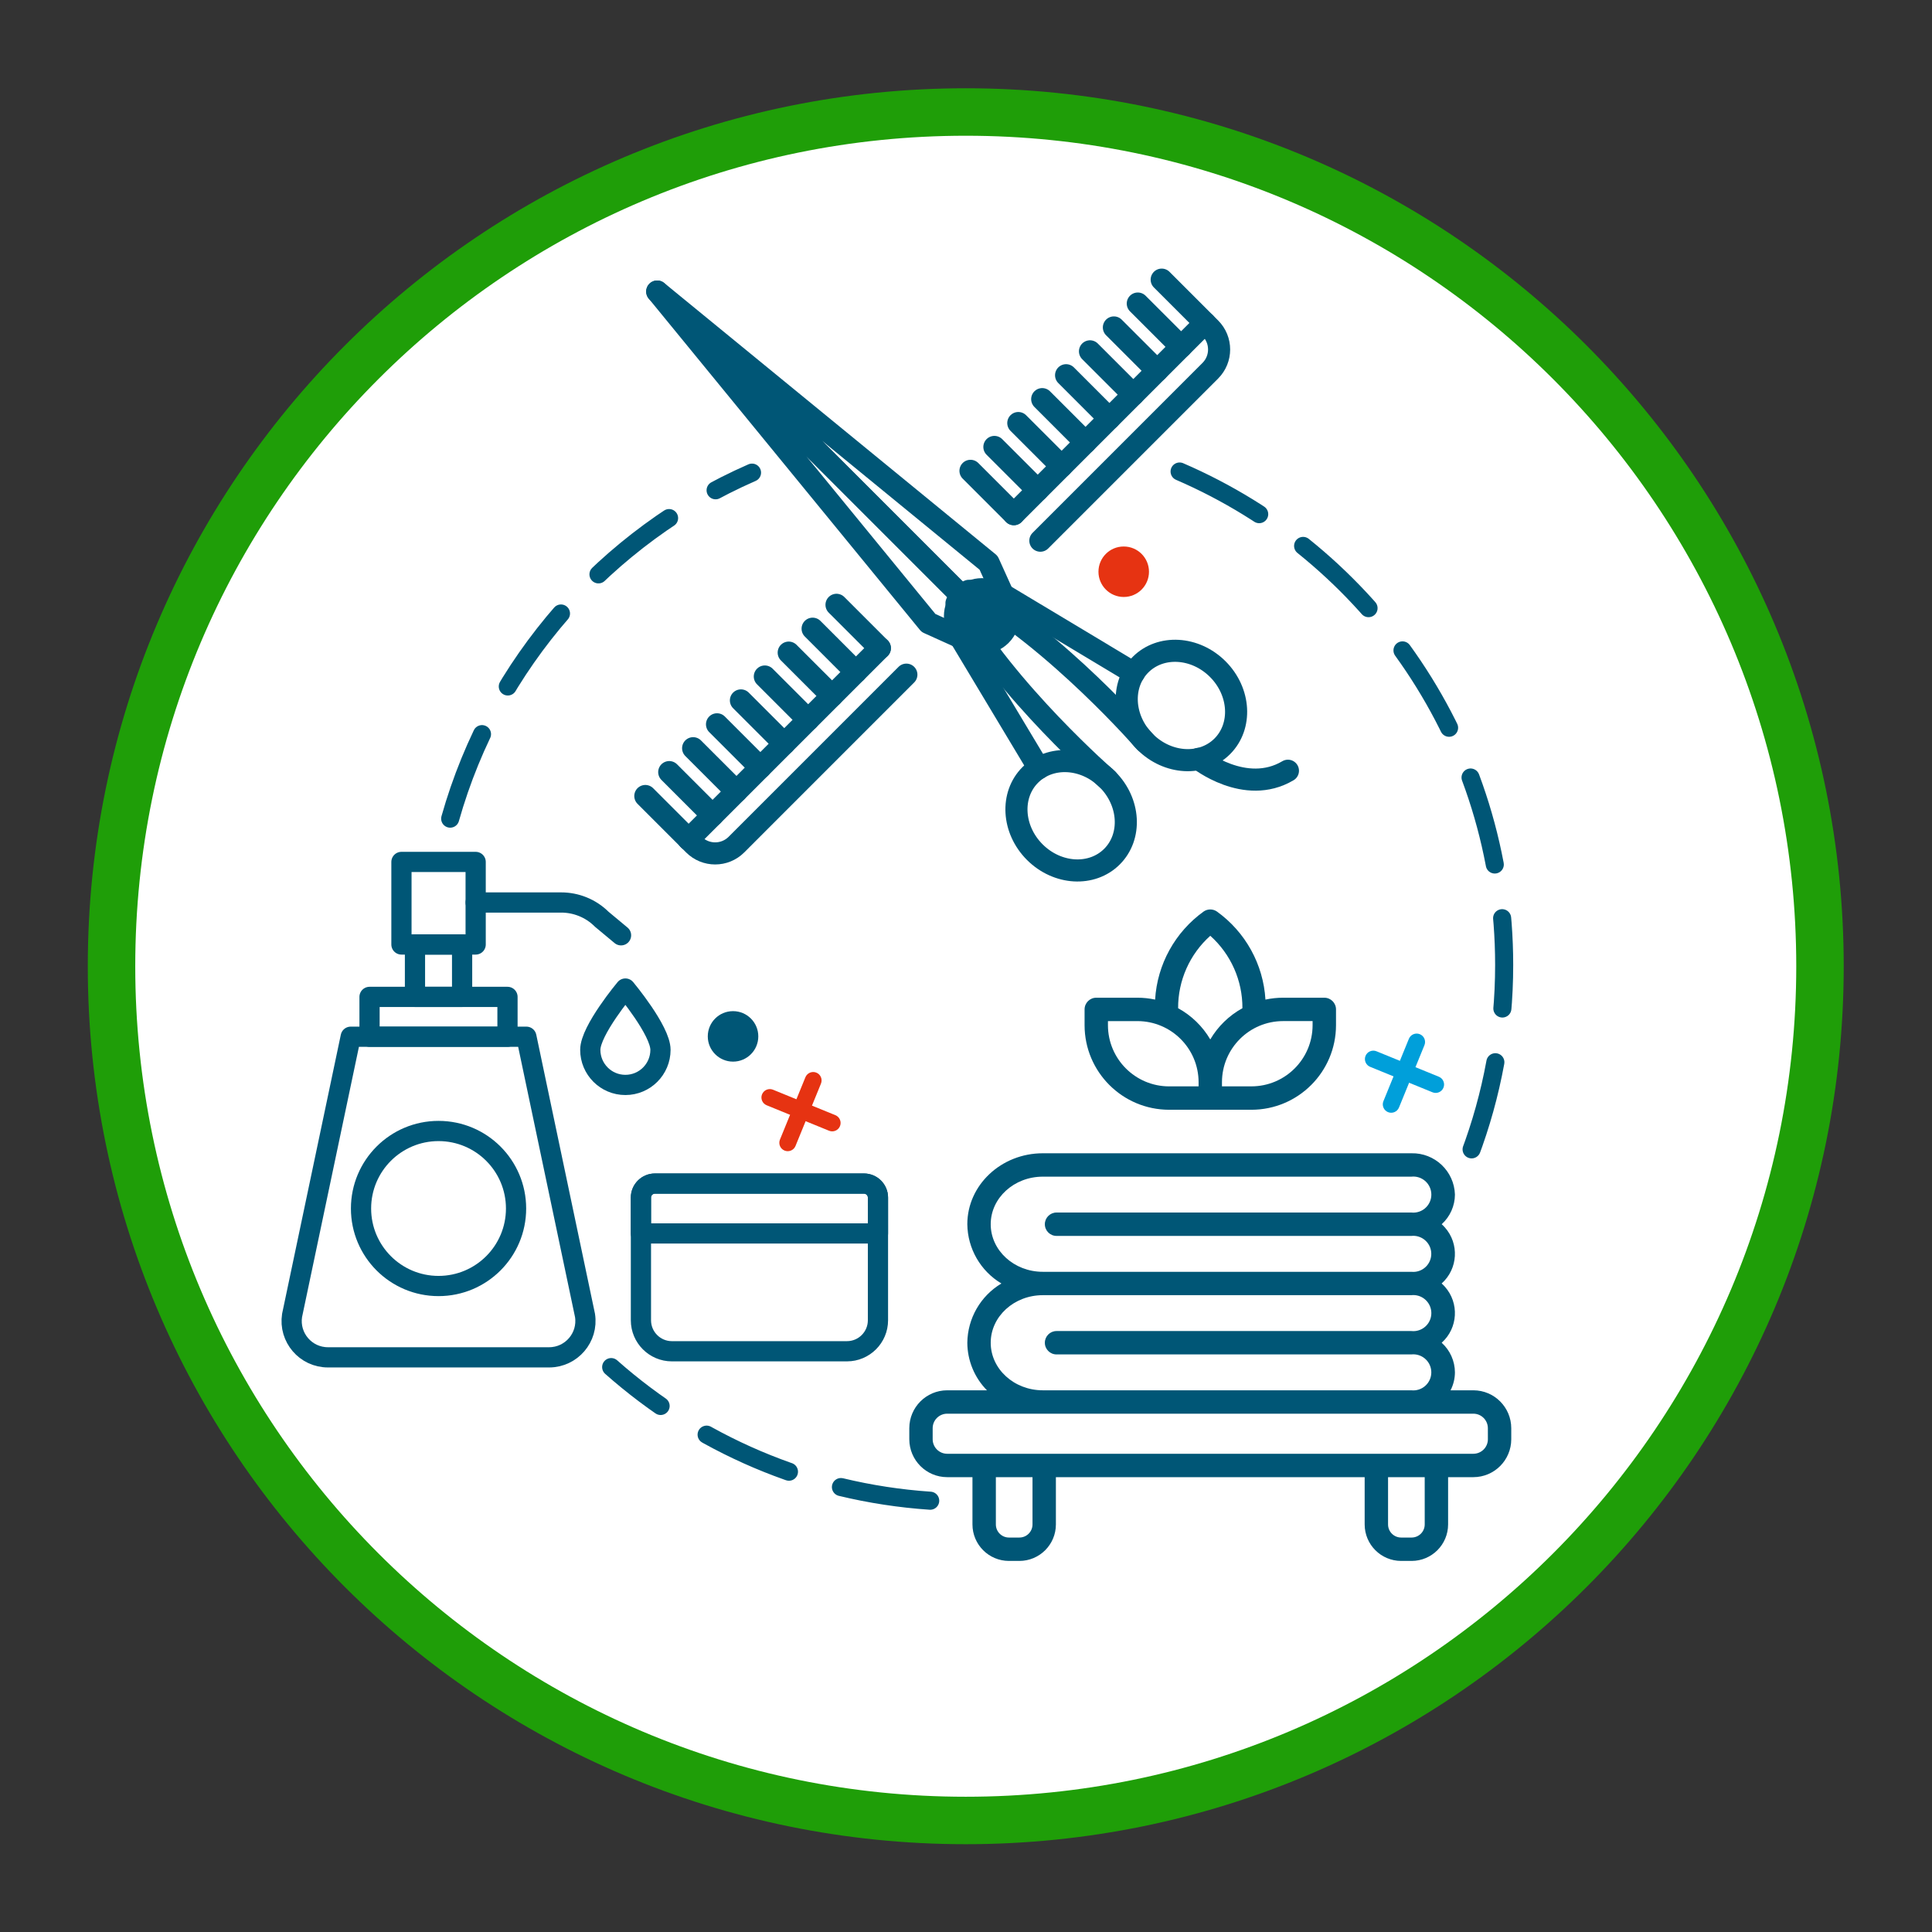 <?xml version="1.0" encoding="UTF-8" standalone="no"?>
<svg
   xmlns:dc="http://purl.org/dc/elements/1.1/"
   xmlns:cc="http://creativecommons.org/ns#"
   xmlns:rdf="http://www.w3.org/1999/02/22-rdf-syntax-ns#"
   xmlns:svg="http://www.w3.org/2000/svg"
   xmlns="http://www.w3.org/2000/svg"
   viewBox="0 0 415.748 415.748"
   height="415.748"
   width="415.748"
   xml:space="preserve"
   id="svg2"
   version="1.1"><rect x="0" y="0" width="415.748" height="415.748" fill="#333333" stroke="none"/><defs
     id="defs6" /><g
     transform="matrix(1.333,0,0,-1.333,0,415.748)"
     id="g10"><g
       id="g12"><path
         id="path14"
         style="fill:#1f9e08;fill-opacity:1;fill-rule:evenodd;stroke:none"
         d="m 155.905,297.638 c 78.277,0 141.732,-63.456 141.732,-141.732 0,-78.277 -63.456,-141.732 -141.732,-141.732 -78.277,0 -141.732,63.456 -141.732,141.732 0,78.277 63.456,141.732 141.732,141.732" /><g
         id="g16"><path
           id="path18"
           style="fill:#ffffff;fill-opacity:1;fill-rule:evenodd;stroke:none"
           d="m 155.905,289.977 c 74.046,0 134.071,-60.026 134.071,-134.071 0,-74.046 -60.026,-134.071 -134.071,-134.071 -74.046,0 -134.071,60.026 -134.071,134.071 0,74.046 60.026,134.071 134.071,134.071" /><g
           id="g20"><g
             transform="scale(0.34)"
             id="g22"><path
               id="path24"
               style="fill:none;stroke:#005676;stroke-width:8.584;stroke-linecap:round;stroke-linejoin:round;stroke-miterlimit:22.926;stroke-dasharray:42.92, 25.75;stroke-dashoffset:0;stroke-opacity:1"
               d="m 213.752,528.628 c 20.834,73.78 74.04,133.978 143.309,164.286 m 203.021,0.53 c 90.648,-39.096 154.1,-129.268 154.1,-234.259 0,-31.666 -5.772,-61.984 -16.321,-89.958 M 441.66,204.777 c -57.94,3.932 -110.569,27.218 -151.473,63.443" /></g><g
             id="g26"><path
               id="path28"
               style="fill:#005676;fill-opacity:1;fill-rule:nonzero;stroke:none"
               d="m 240.195,79.544 c -0.003,-1.293 -1.05,-2.339 -2.341,-2.341 h -84.949 c -1.29,0.002 -2.339,1.048 -2.341,2.341 v 1.788 c 0.002,1.293 1.05,2.338 2.341,2.341 h 84.945 c 1.29,-0.002 2.339,-1.048 2.341,-2.341 l 0.003,-1.788 z M 229.996,65.793 c 0,-1.166 -0.946,-2.111 -2.113,-2.114 h -1.692 c -1.169,0.003 -2.113,0.947 -2.113,2.114 v 7.634 h 5.917 l 0.002,-7.634 z m -63.316,0 c -0.002,-1.166 -0.946,-2.111 -2.113,-2.114 h -1.691 c -1.166,0.003 -2.111,0.947 -2.111,2.114 v 7.634 h 5.915 z m 1.66,37.012 h 59.498 c 1.599,0.174 3.035,-0.981 3.211,-2.58 0.176,-1.598 -0.979,-3.036 -2.578,-3.21 -0.211,-0.023 -0.425,-0.023 -0.633,0 h -57.276 c -1.044,0 -1.89,-0.846 -1.89,-1.889 0,-1.042 0.845,-1.887 1.89,-1.887 h 57.276 c 1.599,0.172 3.034,-0.986 3.206,-2.585 0.172,-1.598 -0.984,-3.035 -2.584,-3.206 -0.208,-0.023 -0.416,-0.023 -0.622,0 h -59.498 c -4.637,0 -8.407,3.443 -8.407,7.677 0,4.236 3.772,7.679 8.407,7.679 z m -8.407,11.455 c 0,4.232 3.775,7.677 8.407,7.677 h 59.498 c 1.599,0.174 3.035,-0.979 3.211,-2.578 0.176,-1.599 -0.979,-3.038 -2.578,-3.212 -0.211,-0.024 -0.425,-0.024 -0.633,0 h -57.276 c -1.044,0 -1.89,-0.846 -1.89,-1.887 0,-1.044 0.845,-1.889 1.89,-1.889 h 57.276 c 1.599,0.17 3.034,-0.99 3.202,-2.589 0.169,-1.599 -0.99,-3.034 -2.589,-3.204 -0.205,-0.021 -0.411,-0.021 -0.613,0 h -59.498 c -4.636,0 -8.407,3.447 -8.407,7.682 z m 77.918,-26.811 h -3.685 c 0.462,0.895 0.705,1.887 0.708,2.896 -0.009,1.823 -0.787,3.559 -2.138,4.781 2.641,2.364 2.864,6.422 0.499,9.063 -0.159,0.176 -0.327,0.344 -0.505,0.503 2.644,2.362 2.872,6.42 0.51,9.063 -0.157,0.178 -0.327,0.346 -0.504,0.505 1.351,1.222 2.128,2.958 2.138,4.783 -0.111,3.78 -3.256,6.763 -7.036,6.67 h -59.498 c -6.718,0 -12.183,-5.138 -12.183,-11.453 0.045,-3.929 2.128,-7.552 5.501,-9.568 -3.373,-2.014 -5.456,-5.637 -5.501,-9.566 0.015,-2.875 1.153,-5.629 3.169,-7.677 h -6.42 c -3.376,-0.004 -6.111,-2.741 -6.115,-6.117 v -1.788 c 0.005,-3.376 2.74,-6.113 6.115,-6.117 h 4.081 v -7.634 c 0.005,-3.252 2.638,-5.885 5.889,-5.889 h 1.691 c 3.251,0.005 5.886,2.638 5.889,5.889 v 7.634 h 49.846 v -7.634 c 0.003,-3.252 2.638,-5.885 5.889,-5.889 h 1.691 c 3.251,0.005 5.884,2.638 5.889,5.889 v 7.634 h 4.081 c 3.376,0.004 6.111,2.741 6.115,6.117 v 1.788 c -0.005,3.375 -2.739,6.113 -6.115,6.117" /><path
               id="path30"
               style="fill:#005676;fill-opacity:1;fill-rule:nonzero;stroke:none"
               d="m 211.896,146.386 c -0.006,-5.45 -4.421,-9.865 -9.868,-9.871 h -4.762 v 0.667 c 0.006,5.45 4.421,9.865 9.872,9.869 h 4.758 z m -21.709,2.746 c -0.022,4.46 1.869,8.717 5.193,11.692 3.323,-2.975 5.213,-7.232 5.188,-11.693 -2.15,-1.183 -3.945,-2.925 -5.188,-5.042 -1.244,2.118 -3.038,3.859 -5.193,5.042 v 0.001 z m 3.305,-12.62 h -4.762 c -5.447,0.007 -9.865,4.422 -9.871,9.872 v 0.664 h 4.765 c 5.447,-0.006 9.862,-4.419 9.869,-9.869 z m 20.293,14.312 h -6.648 c -0.958,0 -1.913,-0.1 -2.852,-0.303 -0.339,5.686 -3.225,10.911 -7.853,14.23 -0.637,0.43 -1.472,0.43 -2.108,0 -4.626,-3.319 -7.512,-8.544 -7.851,-14.23 -0.939,0.203 -1.894,0.303 -2.852,0.303 h -6.648 c -1.044,0 -1.886,-0.844 -1.886,-1.886 v -2.554 c 0.008,-7.536 6.112,-13.64 13.644,-13.648 h 13.298 c 7.532,0.008 13.637,6.113 13.646,13.648 v 2.554 c 0,1.042 -0.844,1.886 -1.886,1.886 h -0.003 z" /></g><g
             id="g32"><g
               transform="scale(1.468,1.468)"
               id="g34"><path
                 id="path36"
                 style="fill:none;stroke:#005676;stroke-width:2.43;stroke-linecap:round;stroke-linejoin:round;stroke-miterlimit:10;stroke-dasharray:none;stroke-opacity:1"
                 d="m 125.921,130.881 c 2.481,-2.482 6.282,-2.703 8.49,-0.496 2.209,2.209 1.987,6.01 -0.495,8.491 -2.481,2.481 -6.282,2.702 -8.49,0.495 -2.208,-2.209 -1.986,-6.009 0.495,-8.49 z" /></g><g
               transform="scale(1.468,1.468)"
               id="g38"><path
                 id="path40"
                 style="fill:none;stroke:#005676;stroke-width:2.43;stroke-linecap:round;stroke-linejoin:round;stroke-miterlimit:10;stroke-dasharray:none;stroke-opacity:1"
                 d="m 125.921,130.881 c 0,0 -9.723,11.168 -19.371,16.606 l -0.944,-0.423 -33.334,33.335 36.445,-29.835 2.889,-6.396" /></g><g
               transform="scale(1.468,1.468)"
               id="g42"><path
                 id="path44"
                 style="fill:none;stroke:#005676;stroke-width:2.43;stroke-linecap:round;stroke-linejoin:round;stroke-miterlimit:10;stroke-dasharray:none;stroke-opacity:1"
                 d="m 121.788,126.746 c 2.481,-2.481 2.703,-6.281 0.495,-8.489 -2.209,-2.208 -6.009,-1.986 -8.49,0.495 -2.481,2.482 -2.704,6.282 -0.495,8.491 2.208,2.208 6.009,1.986 8.49,-0.496 z" /></g><g
               transform="scale(1.468,1.468)"
               id="g46"><path
                 id="path48"
                 style="fill:none;stroke:#005676;stroke-width:2.43;stroke-linecap:round;stroke-linejoin:round;stroke-miterlimit:10;stroke-dasharray:none;stroke-opacity:1"
                 d="m 121.788,126.746 c 0,0 -11.168,9.724 -16.607,19.372 l 0.426,0.946 -33.334,33.335 29.832,-36.448 6.396,-2.89" /></g><path
               id="path50"
               style="fill:#005676;fill-opacity:1;fill-rule:nonzero;stroke:none"
               d="m 162.825,216.764 c 2.39,-2.391 2.39,-6.264 0,-8.655 -2.388,-2.388 -6.262,-2.388 -8.652,0 -2.39,2.392 -2.39,6.264 0,8.655 2.39,2.388 6.264,2.388 8.652,0" /><g
               transform="scale(1.468,1.468)"
               id="g52"><path
                 id="path54"
                 style="fill:none;stroke:#005676;stroke-width:2.43;stroke-linecap:round;stroke-linejoin:round;stroke-miterlimit:10;stroke-dasharray:none;stroke-opacity:1"
                 d="m 131.809,129.008 c 0,0 5.105,-4.105 9.823,-1.306" /></g><g
               transform="scale(1.468,1.468)"
               id="g56"><path
                 id="path58"
                 style="fill:none;stroke:#005676;stroke-width:2.43;stroke-linecap:round;stroke-linejoin:round;stroke-miterlimit:10;stroke-dasharray:none;stroke-opacity:1"
                 d="m 105.607,142.347 8.625,-14.37" /></g><g
               transform="scale(1.468,1.468)"
               id="g60"><path
                 id="path62"
                 style="fill:none;stroke:#005676;stroke-width:2.43;stroke-linecap:round;stroke-linejoin:round;stroke-miterlimit:10;stroke-dasharray:none;stroke-opacity:1"
                 d="m 110.324,147.064 14.37,-8.624" /></g><g
               transform="scale(1.468,1.468)"
               id="g64"><path
                 id="path66"
                 style="fill:none;stroke:#005676;stroke-width:2.43;stroke-linecap:round;stroke-linejoin:round;stroke-miterlimit:10;stroke-dasharray:none;stroke-opacity:1"
                 d="m 75.73,120.158 -4.765,4.765" /></g><g
               transform="scale(1.468,1.468)"
               id="g68"><path
                 id="path70"
                 style="fill:none;stroke:#005676;stroke-width:2.43;stroke-linecap:round;stroke-linejoin:round;stroke-miterlimit:10;stroke-dasharray:none;stroke-opacity:1"
                 d="m 78.357,122.787 -4.763,4.764" /></g><g
               transform="scale(1.468,1.468)"
               id="g72"><path
                 id="path74"
                 style="fill:none;stroke:#005676;stroke-width:2.43;stroke-linecap:round;stroke-linejoin:round;stroke-miterlimit:10;stroke-dasharray:none;stroke-opacity:1"
                 d="m 80.986,125.415 -4.764,4.764" /></g><g
               transform="scale(1.468,1.468)"
               id="g76"><path
                 id="path78"
                 style="fill:none;stroke:#005676;stroke-width:2.43;stroke-linecap:round;stroke-linejoin:round;stroke-miterlimit:10;stroke-dasharray:none;stroke-opacity:1"
                 d="m 83.615,128.042 -4.766,4.765" /></g><g
               transform="scale(1.468,1.468)"
               id="g80"><path
                 id="path82"
                 style="fill:none;stroke:#005676;stroke-width:2.43;stroke-linecap:round;stroke-linejoin:round;stroke-miterlimit:10;stroke-dasharray:none;stroke-opacity:1"
                 d="m 86.243,130.67 -4.765,4.765" /></g><g
               transform="scale(1.468,1.468)"
               id="g84"><path
                 id="path86"
                 style="fill:none;stroke:#005676;stroke-width:2.43;stroke-linecap:round;stroke-linejoin:round;stroke-miterlimit:10;stroke-dasharray:none;stroke-opacity:1"
                 d="m 88.871,133.298 -4.765,4.766" /></g><g
               transform="scale(1.468,1.468)"
               id="g88"><path
                 id="path90"
                 style="fill:none;stroke:#005676;stroke-width:2.43;stroke-linecap:round;stroke-linejoin:round;stroke-miterlimit:10;stroke-dasharray:none;stroke-opacity:1"
                 d="m 91.498,135.928 -4.765,4.763" /></g><g
               transform="scale(1.468,1.468)"
               id="g92"><path
                 id="path94"
                 style="fill:none;stroke:#005676;stroke-width:2.43;stroke-linecap:round;stroke-linejoin:round;stroke-miterlimit:10;stroke-dasharray:none;stroke-opacity:1"
                 d="m 94.126,138.556 -4.764,4.765" /></g><g
               transform="scale(1.468,1.468)"
               id="g96"><path
                 id="path98"
                 style="fill:none;stroke:#005676;stroke-width:2.43;stroke-linecap:round;stroke-linejoin:round;stroke-miterlimit:10;stroke-dasharray:none;stroke-opacity:1"
                 d="m 96.756,141.183 -4.766,4.765" /></g><g
               transform="scale(1.468,1.468)"
               id="g100"><path
                 id="path102"
                 style="fill:none;stroke:#005676;stroke-width:2.43;stroke-linecap:round;stroke-linejoin:round;stroke-miterlimit:10;stroke-dasharray:none;stroke-opacity:1"
                 d="M 99.672,138.268 80.981,119.576 c -1.29,-1.288 -3.38,-1.288 -4.67,0 l -0.582,0.581" /></g><g
               transform="scale(1.468,1.468)"
               id="g104"><path
                 id="path106"
                 style="fill:none;stroke:#005676;stroke-width:2.43;stroke-linecap:round;stroke-linejoin:round;stroke-miterlimit:10;stroke-dasharray:none;stroke-opacity:1"
                 d="m 127.749,181.707 5.347,-5.347 c 1.289,-1.289 1.289,-3.38 0,-4.669 l -18.69,-18.691" /></g><g
               transform="scale(1.468,1.468)"
               id="g108"><path
                 id="path110"
                 style="fill:none;stroke:#005676;stroke-width:2.43;stroke-linecap:round;stroke-linejoin:round;stroke-miterlimit:10;stroke-dasharray:none;stroke-opacity:1"
                 d="m 111.489,155.917 21.024,21.025" /></g><g
               transform="scale(1.468,1.468)"
               id="g112"><path
                 id="path114"
                 style="fill:none;stroke:#005676;stroke-width:2.43;stroke-linecap:round;stroke-linejoin:round;stroke-miterlimit:10;stroke-dasharray:none;stroke-opacity:1"
                 d="m 75.73,120.158 21.027,21.025" /></g><g
               transform="scale(1.468,1.468)"
               id="g116"><path
                 id="path118"
                 style="fill:none;stroke:#005676;stroke-width:2.43;stroke-linecap:round;stroke-linejoin:round;stroke-miterlimit:10;stroke-dasharray:none;stroke-opacity:1"
                 d="m 129.886,174.314 -4.765,4.764" /></g><g
               transform="scale(1.468,1.468)"
               id="g120"><path
                 id="path122"
                 style="fill:none;stroke:#005676;stroke-width:2.43;stroke-linecap:round;stroke-linejoin:round;stroke-miterlimit:10;stroke-dasharray:none;stroke-opacity:1"
                 d="m 127.257,171.685 -4.765,4.765" /></g><g
               transform="scale(1.468,1.468)"
               id="g124"><path
                 id="path126"
                 style="fill:none;stroke:#005676;stroke-width:2.43;stroke-linecap:round;stroke-linejoin:round;stroke-miterlimit:10;stroke-dasharray:none;stroke-opacity:1"
                 d="m 124.63,169.057 -4.766,4.765" /></g><g
               transform="scale(1.468,1.468)"
               id="g128"><path
                 id="path130"
                 style="fill:none;stroke:#005676;stroke-width:2.43;stroke-linecap:round;stroke-linejoin:round;stroke-miterlimit:10;stroke-dasharray:none;stroke-opacity:1"
                 d="m 122,166.429 -4.764,4.766" /></g><g
               transform="scale(1.468,1.468)"
               id="g132"><path
                 id="path134"
                 style="fill:none;stroke:#005676;stroke-width:2.43;stroke-linecap:round;stroke-linejoin:round;stroke-miterlimit:10;stroke-dasharray:none;stroke-opacity:1"
                 d="m 119.373,163.801 -4.764,4.765" /></g><g
               transform="scale(1.468,1.468)"
               id="g136"><path
                 id="path138"
                 style="fill:none;stroke:#005676;stroke-width:2.43;stroke-linecap:round;stroke-linejoin:round;stroke-miterlimit:10;stroke-dasharray:none;stroke-opacity:1"
                 d="m 116.745,161.173 -4.764,4.764" /></g><g
               transform="scale(1.468,1.468)"
               id="g140"><path
                 id="path142"
                 style="fill:none;stroke:#005676;stroke-width:2.43;stroke-linecap:round;stroke-linejoin:round;stroke-miterlimit:10;stroke-dasharray:none;stroke-opacity:1"
                 d="m 114.116,158.544 -4.765,4.765" /></g><g
               transform="scale(1.468,1.468)"
               id="g144"><path
                 id="path146"
                 style="fill:none;stroke:#005676;stroke-width:2.43;stroke-linecap:round;stroke-linejoin:round;stroke-miterlimit:10;stroke-dasharray:none;stroke-opacity:1"
                 d="m 111.489,155.917 -4.766,4.765" /></g></g><g
             id="g148"><g
               transform="scale(1.343)"
               id="g150"><path
                 id="path152"
                 style="fill:none;stroke:#005676;stroke-width:2.43;stroke-linecap:round;stroke-linejoin:round;stroke-miterlimit:10;stroke-dasharray:none;stroke-opacity:1"
                 d="m 79.391,106.039 c 0,-2.33 -1.888,-4.219 -4.217,-4.219 -2.33,0 -4.22,1.888 -4.22,4.219 0,2.329 4.22,7.368 4.22,7.368 0,0 4.217,-5.039 4.217,-7.368 z" /></g><g
               transform="scale(1.343)"
               id="g154"><path
                 id="path156"
                 style="fill:none;stroke:#005676;stroke-width:2.43;stroke-linecap:round;stroke-linejoin:round;stroke-miterlimit:10;stroke-dasharray:none;stroke-opacity:1"
                 d="M 66.002,69.076 H 39.419 c -2.676,0 -4.718,2.386 -4.312,5.032 l 7.051,33.506 H 63.271 l 7.05,-33.506 c 0.407,-2.645 -1.643,-5.032 -4.319,-5.032 z" /></g><g
               transform="scale(1.343)"
               id="g158"><path
                 id="path160"
                 style="fill:none;stroke:#005676;stroke-width:2.43;stroke-linecap:round;stroke-linejoin:round;stroke-miterlimit:10;stroke-dasharray:none;stroke-opacity:1"
                 d="m 44.42,107.614 h 16.582 v 4.789 H 44.42 Z" /></g><g
               transform="scale(1.343)"
               id="g162"><path
                 id="path164"
                 style="fill:none;stroke:#005676;stroke-width:2.43;stroke-linecap:round;stroke-linejoin:round;stroke-miterlimit:10;stroke-dasharray:none;stroke-opacity:1"
                 d="m 49.882,112.403 h 5.665 v 6.299 h -5.665 z" /></g><g
               transform="scale(1.343)"
               id="g166"><path
                 id="path168"
                 style="fill:none;stroke:#005676;stroke-width:2.43;stroke-linecap:round;stroke-linejoin:round;stroke-miterlimit:10;stroke-dasharray:none;stroke-opacity:1"
                 d="m 48.255,118.703 h 8.921 v 9.922 h -8.921 z" /></g><g
               transform="scale(1.343)"
               id="g170"><path
                 id="path172"
                 style="fill:none;stroke:#005676;stroke-width:2.43;stroke-linecap:round;stroke-linejoin:round;stroke-miterlimit:10;stroke-dasharray:none;stroke-opacity:1"
                 d="M 57.175,123.75 H 67.46 c 0.885,0 1.76,-0.17 2.58,-0.5 v 0 c 0.86,-0.346 1.64,-0.861 2.296,-1.516 l 2.315,-1.927" /></g><g
               transform="scale(1.343)"
               id="g174"><path
                 id="path176"
                 style="fill:none;stroke:#005676;stroke-width:2.43;stroke-linecap:round;stroke-linejoin:round;stroke-miterlimit:10;stroke-dasharray:none;stroke-opacity:1"
                 d="m 62.032,86.967 c 0,-5.146 -4.173,-9.317 -9.319,-9.317 -5.144,0 -9.316,4.171 -9.316,9.317 0,5.146 4.172,9.317 9.316,9.317 5.146,0 9.319,-4.171 9.319,-9.317 z" /></g><g
               transform="scale(1.343)"
               id="g178"><path
                 id="path180"
                 style="fill:none;stroke:#005676;stroke-width:2.43;stroke-linecap:round;stroke-linejoin:round;stroke-miterlimit:10;stroke-dasharray:none;stroke-opacity:1"
                 d="M 101.808,69.806 H 80.769 c -2.057,0 -3.727,1.669 -3.727,3.727 v 14.748 c 0,0.93 0.753,1.682 1.682,1.682 h 25.128 c 0.929,0 1.682,-0.752 1.682,-1.682 V 73.534 c 0,-2.058 -1.669,-3.727 -3.727,-3.727 z" /></g><g
               transform="scale(1.343)"
               id="g182"><path
                 id="path184"
                 style="fill:none;stroke:#005676;stroke-width:2.43;stroke-linecap:round;stroke-linejoin:round;stroke-miterlimit:10;stroke-dasharray:none;stroke-opacity:1"
                 d="M 105.535,83.97 H 77.042 v 4.312 c 0,0.93 0.753,1.682 1.682,1.682 h 25.128 c 0.929,0 1.682,-0.752 1.682,-1.682 z" /></g></g><g
             id="g186"><path
               id="path188"
               style="fill:#009fda;fill-opacity:1;fill-rule:nonzero;stroke:none"
               d="m 221.189,139.666 c -0.694,0.281 -1.029,1.073 -0.748,1.766 0.281,0.694 1.073,1.029 1.766,0.748 l 10.069,-4.111 c 0.694,-0.281 1.029,-1.072 0.748,-1.766 -0.281,-0.694 -1.072,-1.029 -1.766,-0.748 z" /><path
               id="path190"
               style="fill:#009fda;fill-opacity:1;fill-rule:nonzero;stroke:none"
               d="m 227.439,144.188 c 0.281,0.694 1.073,1.029 1.767,0.748 0.694,-0.281 1.029,-1.072 0.748,-1.767 l -4.111,-10.069 c -0.281,-0.694 -1.073,-1.029 -1.767,-0.748 -0.694,0.281 -1.029,1.072 -0.748,1.767 z" /></g><g
             id="g192"><path
               id="path194"
               style="fill:#e63312;fill-opacity:1;fill-rule:nonzero;stroke:none"
               d="m 123.767,133.461 c -0.694,0.281 -1.029,1.073 -0.748,1.766 0.281,0.694 1.073,1.029 1.767,0.748 l 10.069,-4.111 c 0.694,-0.281 1.029,-1.072 0.748,-1.767 -0.281,-0.694 -1.073,-1.029 -1.767,-0.748 z" /><path
               id="path196"
               style="fill:#e63312;fill-opacity:1;fill-rule:nonzero;stroke:none"
               d="m 130.018,137.983 c 0.281,0.694 1.073,1.029 1.767,0.748 0.694,-0.281 1.029,-1.073 0.748,-1.767 l -4.111,-10.069 c -0.281,-0.694 -1.073,-1.029 -1.767,-0.748 -0.694,0.281 -1.029,1.072 -0.748,1.767 z" /></g><path
             id="path198"
             style="fill:#e63312;fill-opacity:1;fill-rule:nonzero;stroke:none"
             d="m 181.409,215.517 c -2.25,0 -4.081,1.824 -4.081,4.074 0,2.25 1.817,4.074 4.068,4.074 h 0.013 c 2.251,0 4.075,-1.824 4.075,-4.074 0,-2.25 -1.824,-4.074 -4.075,-4.074" /><path
             id="path200"
             style="fill:#005676;fill-opacity:1;fill-rule:nonzero;stroke:none"
             d="m 118.34,140.508 c -2.25,0 -4.081,1.824 -4.081,4.074 0,2.25 1.817,4.074 4.067,4.074 h 0.014 c 2.25,0 4.074,-1.824 4.074,-4.074 0,-2.25 -1.824,-4.074 -4.074,-4.074" /></g></g></g></g></svg>